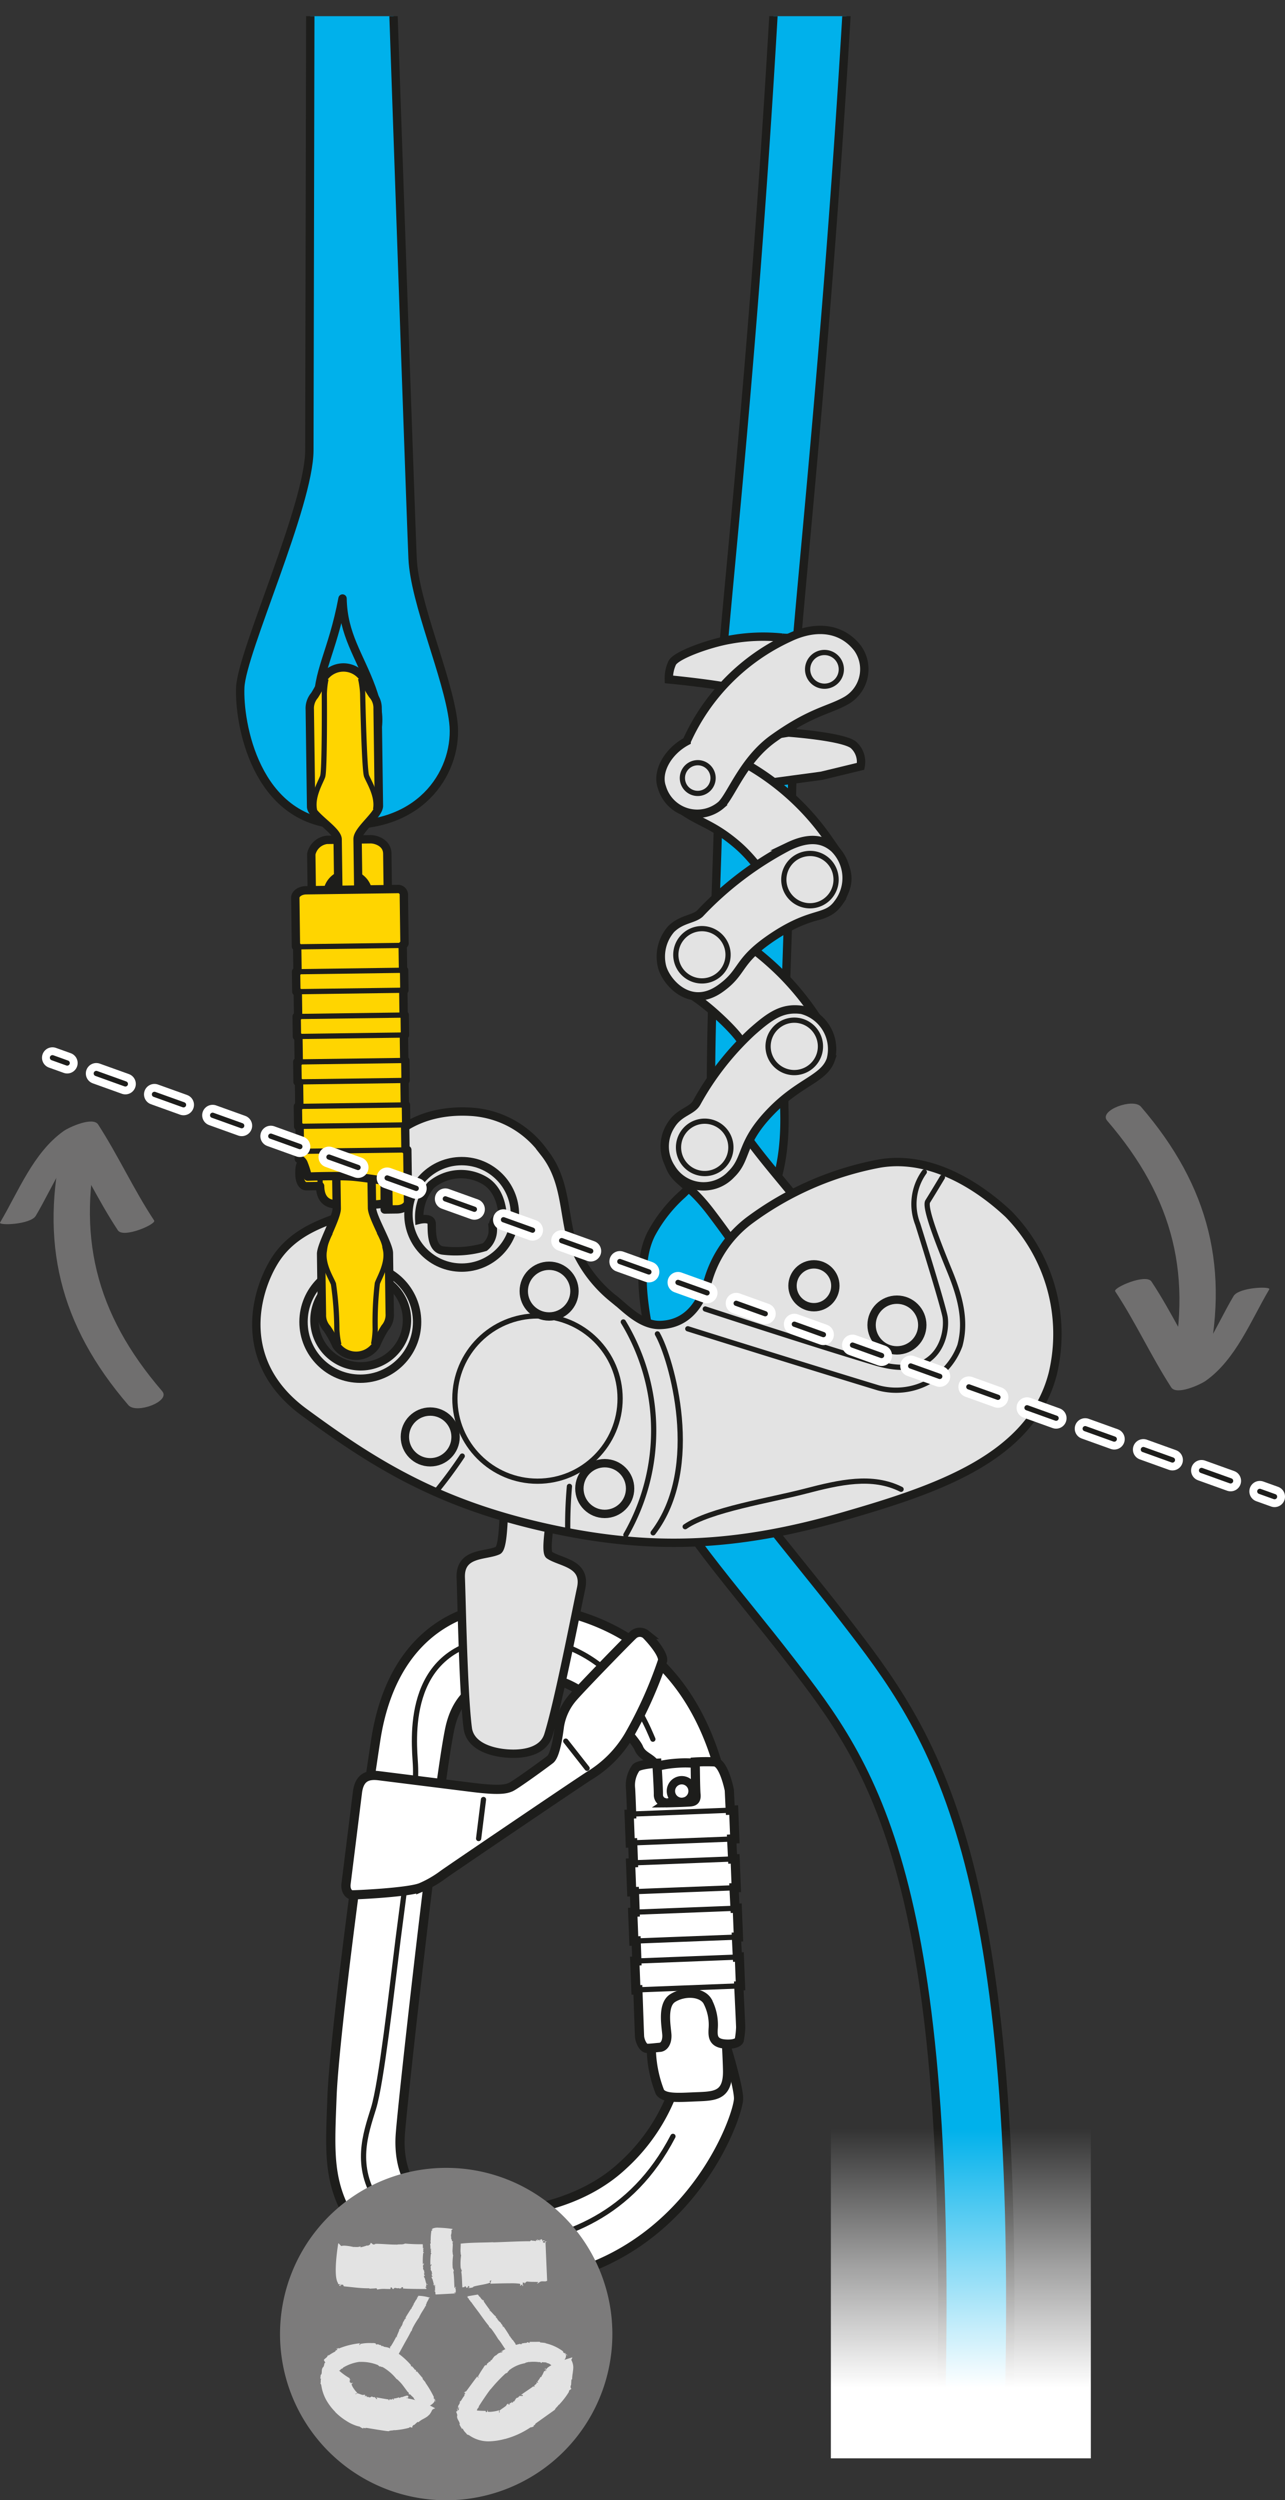 <svg xmlns="http://www.w3.org/2000/svg" xmlns:xlink="http://www.w3.org/1999/xlink" viewBox="0 0 122.995 239.273"><rect x="0" y="0" width="122.995" height="239.273" fill="#333333" stroke="none"/><defs><clipPath id="clip-path" transform="translate(-25.04)"><rect y="1.547" width="179.301" height="247.456" fill="none"/></clipPath><linearGradient id="linear-gradient" x1="91.969" y1="235.263" x2="91.969" y2="203.685" gradientUnits="userSpaceOnUse"><stop offset="0.215" stop-color="#fff"/><stop offset="0.594" stop-color="#fff" stop-opacity="0.524"/><stop offset="1" stop-color="#fff" stop-opacity="0"/></linearGradient></defs><title>ZIGZAG-04-malconnexion-retour-corde-3</title><g id="Calque_2" data-name="Calque 2"><g id="Calque_1-2" data-name="Calque 1"><g clip-path="url(#clip-path)"><path d="M121.557,232.743l-6.497-.184c1.499-53.072-6.552-63.508-14.337-73.601-1.335-1.731-2.688-3.409-3.996-5.031-5.627-6.98-10.942-13.574-12.84-21.974l6.34-1.432c1.565,6.927,6.197,12.673,11.56,19.326,1.33,1.649,2.704,3.354,4.082,5.141C114.351,165.984,123.121,177.353,121.557,232.743Z" transform="translate(-25.04)" fill="#00b1eb" stroke="#1d1d1b" stroke-linecap="round" stroke-linejoin="round" stroke-width="0.8"/><rect x="79.527" y="203.685" width="24.884" height="31.578" fill="url(#linear-gradient)"/><path d="M95.727,200.927c-.17,1.957-4.167,12.864-15.403,16.501-11.235,3.635-18.299-.164-21.141-4.142-2.843-3.979-2.568-7.142-2.365-12.616.205-5.477,2.621-23.918,4.188-34.158,1.568-10.242,8.453-13.78,15.553-12.758,7.1,1.024,14.028,4.813,17.091,14.846.439,1.191.013,6.105.013,6.105s-5.018.786-5.065-.237c-.047-1.02-.393-4.849-.806-5.563-.413-.715-1.289-.791-1.623-1.633-.334-.844-4.832-6.049-8.247-6.549-3.416-.5-8.672-.889-9.842,4.774-1.17,5.664-4.542,35.892-4.732,38.861-.189,2.967.807,7.123,6.203,7.455,5.397.333,11.278-.988,15.117-4.588a18.177,18.177,0,0,0,5.099-7.966,37.753,37.753,0,0,0,.765-4.758s1.163-1.207,1.386-1.217c.338-.011,1.389-.056,1.659-.032C93.847,193.273,95.832,199.716,95.727,200.927Z" transform="translate(-25.04)" fill="#fff" stroke="#1d1d1b" stroke-width="0.88"/><path d="M87.531,166.439c-.735-1.691-4.234-10.889-15.241-9.597-8.634,1.013-7.6,9.914-7.486,12.032.179,3.407-.994,11.443-1.647,16.61-.651,5.165-1.608,13.832-2.363,16.276-.755,2.444-1.904,5.532.435,9.058,2.339,3.527,5.941,4.992,11.909,4.221,5.967-.77,12.327-2.931,16.315-10.589" transform="translate(-25.04)" fill="none" stroke="#1d1d1b" stroke-linecap="round" stroke-linejoin="round" stroke-width="0.5"/><path d="M70.167,171.045c-1.17-.146-7.825-.977-8.858-1.108-1.034-.128-1.868.106-2.056,1.594-.183,1.489-.998,8.015-1.089,8.74-.089.724.326,1.044.508,1.064.181.023,5.436-.212,6.65-.701a10.441,10.441,0,0,0,2.172-1.258c.521-.384,13.599-9.252,14.041-9.496a11.01,11.01,0,0,0,3.706-3.784,40.452,40.452,0,0,0,3.223-7.19c.063-.745-1.332-2.233-1.6-2.492a.933.933,0,0,0-1.207.036c-.379.326-5.21,5.289-5.877,6.107a5.508,5.508,0,0,0-1.197,2.669c-.108.852-.384,2.772-.886,3.159-.497.39-3.315,2.441-3.786,2.646C73.436,171.235,72.768,171.371,70.167,171.045Z" transform="translate(-25.04)" fill="#fff" stroke="#1d1d1b" stroke-width="0.88"/><line x1="46.277" y1="172.212" x2="45.812" y2="175.949" fill="none" stroke="#1d1d1b" stroke-linecap="round" stroke-linejoin="round" stroke-width="0.5"/><line x1="54.153" y1="166.624" x2="56.195" y2="169.227" fill="none" stroke="#1d1d1b" stroke-linecap="round" stroke-linejoin="round" stroke-width="0.5"/><path d="M73.273,144.9a10.333,10.333,0,0,1,4.441.462c-.044.487-.498,3.177-.101,3.45,1.075.737,3.571.775,3.05,3.185-.425,1.964-2.15,10.885-3.14,14.058-.497,1.591-2.447,1.886-4.036,1.748s-3.459-.764-3.674-2.417c-.428-3.296-.59-12.381-.67-14.389-.098-2.464,2.367-2.071,3.553-2.612C73.135,148.185,73.203,146.093,73.273,144.9Z" transform="translate(-25.04)" fill="#e3e3e3" stroke="#1d1d1b" stroke-linecap="round" stroke-linejoin="round" stroke-width="0.8"/><path d="M91.294,200.68c1.947-.092,3.392.072,3.387-2.429-.006-2.5-1.595-28.965-1.595-28.965s-.604-.72-3.174-.553c-2.568.165-3.143.901-3.143.901s.51,25.586.624,26.819a11.912,11.912,0,0,0,.81,3.75C88.595,200.793,89.763,200.752,91.294,200.68Z" transform="translate(-25.04)" fill="#fff" stroke="#1d1d1b" stroke-width="0.88"/><path d="M89.261,171.314a1.037,1.037,0,1,1,.943,1.123A1.037,1.037,0,0,1,89.261,171.314Z" transform="translate(-25.04)" fill="none" stroke="#1d1d1b" stroke-linecap="round" stroke-linejoin="round" stroke-width="0.8"/><path d="M85.396,171.172c.014.147.051,1.054.102,2.432l-.238.01.106,2.758.234-.01c.022.606.045,1.245.069,1.908l-.273.012.107,2.759.262-.012c.023.649.046,1.307.068,1.963l-.231.009.107,2.759.222-.01c.022.654.045,1.296.067,1.917l-.198.008.107,2.759.187-.008c.089,2.545.151,4.332.16,4.454.029.444.34,1.148.714,1.147.374-.001.821-.065,1.23-.097.41-.032.687-.482.675-1.128-.011-.646-.529-2.896.548-3.58,1.077-.687,2.768-.642,3.333.289a4.826,4.826,0,0,1,.545,2.692c-.025.676-.065,1.474,1.57,1.419.54-.019.857-.195.923-.357a8.112,8.112,0,0,0,.143-1.267c.001-.066-.073-1.647-.182-3.947l.164-.006-.108-2.76-.189.008c-.031-.62-.061-1.262-.092-1.916l.19-.006-.108-2.76-.215.008c-.033-.657-.065-1.313-.096-1.961l.211-.007-.106-2.759-.239.01c-.031-.668-.062-1.307-.092-1.908l.3-.013-.106-2.758-.328.013c-.058-1.195-.092-1.924-.092-1.924s-.516-2.656-1.428-2.701c-.912-.046-1.833.011-1.833.011s.017,2.545.071,3.092c.054.547-.162.698-.571.73-.411.032-1.839.079-2.179.082a.765.765,0,0,1-.85-.753c.016-.575-.143-3.031-.143-3.031s-1.67.091-2.005.436A2.876,2.876,0,0,0,85.396,171.172Z" transform="translate(-25.04)" fill="#fff" stroke="#1d1d1b" stroke-width="0.88"/><rect x="85.85" y="187.481" width="10.016" height="2.762" transform="translate(-32.299 3.667) rotate(-2.224)" stroke-width="0.5" stroke="#1d1d1b" stroke-linecap="round" stroke-linejoin="round" fill="none"/><rect x="85.309" y="173.418" width="10.015" height="2.76" transform="translate(-31.756 3.637) rotate(-2.224)" stroke-width="0.5" stroke="#1d1d1b" stroke-linecap="round" stroke-linejoin="round" fill="none"/><rect x="85.446" y="178.087" width="10.015" height="2.761" transform="translate(-31.94 3.648) rotate(-2.225)" stroke-width="0.5" stroke="#1d1d1b" stroke-linecap="round" stroke-linejoin="round" fill="none"/><rect x="85.652" y="182.807" width="10.016" height="2.762" transform="translate(-32.119 3.657) rotate(-2.224)" stroke-width="0.5" stroke="#1d1d1b" stroke-linecap="round" stroke-linejoin="round" fill="none"/><path d="M99.135.4c-2.257,39.599-5.377,62.976-5.25,68.24.103,4.256-.139,11.319-.374,18.15-.25,7.281-.508,14.809-.389,19.722.12,4.978-1.082,6.148-2.749,7.769a13.822,13.822,0,0,0-3.016,3.839c-1.688,3.405-.457,8.576.969,14.564a67.585,67.585,0,0,1,1.594,8.015c2.319-.257,4.636-.526,6.941-.886a74.397,74.397,0,0,0-1.725-8.751c-.759-3.18-2.026-8.502-1.507-9.832a7.491,7.491,0,0,1,1.626-1.931c2.665-2.594,5.044-5.537,4.864-12.955-.114-4.709.141-12.133.387-19.313.249-7.251.484-14.1.376-18.559-.122-5.034,3.033-30.231,5.237-67.976" transform="translate(-25.04)" fill="#00b1eb" stroke="#1d1d1b" stroke-linecap="round" stroke-linejoin="round" stroke-width="0.8"/><path d="M100.505,70.107s5.271.377,6.231,1.188a2.169,2.169,0,0,1,.678,2.042l-3.736.903-7.48,1.008-2.492-4.056Z" transform="translate(-25.04)" fill="#e3e3e3" stroke="#1d1d1b" stroke-miterlimit="10" stroke-width="0.8"/><path d="M105.762,85.56c1.036-2.028-.21-3.474-1.586-5.47a24.028,24.028,0,0,0-8.975-7.635c-1.747-.873-3.969-1.538-5.671-.134a3.134,3.134,0,0,0,.39,4.912c1.947,1.513,3.173,1.487,5.622,3.564,2.445,2.073,3.906,5.131,4.724,6.027A3.411,3.411,0,0,0,105.762,85.56Z" transform="translate(-25.04)" fill="#e3e3e3" stroke="#1d1d1b" stroke-miterlimit="10" stroke-width="0.8"/><path d="M103.775,98.257a4.326,4.326,0,0,1,.262,3.669c-.618,1.404-3.278,3.172-5.923.671-2.076-1.97-.903-2.175-4.167-5.211-3.26-3.049-4.236-2.534-5.096-4.335a3.36,3.36,0,0,1,1.532-4.507c1.419-.885,2.709-.331,4.24.567a28.464,28.464,0,0,1,5.204,4.083A26.71,26.71,0,0,1,103.775,98.257Z" transform="translate(-25.04)" fill="#e3e3e3" stroke="#1d1d1b" stroke-miterlimit="10" stroke-width="0.8"/><path d="M105.199,120.45c.631,1.131,1.188,4.401.153,5.857-1.035,1.453-4.773-.995-6.948-3.249-1.561-1.601-2.569-3.403-5.292-6.995-2.388-3.151-3.479-2.872-4.075-4.751-.619-1.962,1.045-4.641,2.899-4.839a5.24,5.24,0,0,1,4.589,2.341C99.459,112.858,102.588,115.774,105.199,120.45Z" transform="translate(-25.04)" fill="#e3e3e3" stroke="#1d1d1b" stroke-miterlimit="10" stroke-width="0.8"/><path d="M89.059,65.018s3.96.372,6.239.849c2.283.468,6.928,1.445,7.56,1.57,1.105.218,4.368-.316,4.535-3.129a3.428,3.428,0,0,0-3.306-3.544c-1.36-.104-3.122.406-4.195.256a17.567,17.567,0,0,0-4.945.191c-1.921.32-5.198,1.468-5.572,2.241A3.525,3.525,0,0,0,89.059,65.018Z" transform="translate(-25.04)" fill="#e3e3e3" stroke="#1d1d1b" stroke-miterlimit="10" stroke-width="0.8"/><path d="M88.398,75.349c-.552-1.502.578-3.453,2.363-4.406a19.877,19.877,0,0,1,9.826-9.922c2.611-1.246,5.041-.916,6.532,1.003a3.464,3.464,0,0,1-1.041,4.996c-1.667.965-3.332,1.032-6.999,3.644-2.881,2.052-4.035,5.422-5.001,6.357A3.522,3.522,0,0,1,88.398,75.349Z" transform="translate(-25.04)" fill="#e3e3e3" stroke="#1d1d1b" stroke-miterlimit="10" stroke-width="0.8"/><path d="M89.271,88.923a4.004,4.004,0,0,0-.87,3.555c.359,1.489,2.68,4.187,5.574,2.133,2.333-1.655,1.49-2.626,5.218-5.069,3.746-2.436,4.928-1.496,6.088-3.135a3.969,3.969,0,0,0-.398-5.218c-1.255-1.122-2.761-.954-4.362-.189A31.911,31.911,0,0,0,92.022,87.439C91.378,87.999,90.265,87.938,89.271,88.923Z" transform="translate(-25.04)" fill="#e3e3e3" stroke="#1d1d1b" stroke-miterlimit="10" stroke-width="0.8"/><path d="M89.283,107.657a3.716,3.716,0,0,0,.016,4.136,3.607,3.607,0,0,0,5.729.591c1.605-1.561.795-2.942,3.846-6.064,2.758-2.831,5.041-3.066,5.685-4.924a3.885,3.885,0,0,0-2.786-4.753c-1.838-.248-2.988.535-4.767,2.114a26.91,26.91,0,0,0-5.278,6.765C91.275,106.351,90.064,106.397,89.283,107.657Z" transform="translate(-25.04)" fill="#e3e3e3" stroke="#1d1d1b" stroke-miterlimit="10" stroke-width="0.8"/><path d="M103.199,98.829a2.506,2.506,0,1,1-3.441-.826A2.493,2.493,0,0,1,103.199,98.829Z" transform="translate(-25.04)" fill="none" stroke="#1d1d1b" stroke-miterlimit="10" stroke-width="0.5"/><path d="M94.545,108.366a2.506,2.506,0,1,1-3.492-.615A2.508,2.508,0,0,1,94.545,108.366Z" transform="translate(-25.04)" fill="none" stroke="#1d1d1b" stroke-miterlimit="10" stroke-width="0.5"/><path d="M93.833,89.457a2.5,2.5,0,1,1-3.522.312A2.492,2.492,0,0,1,93.833,89.457Z" transform="translate(-25.04)" fill="none" stroke="#1d1d1b" stroke-miterlimit="10" stroke-width="0.5"/><path d="M105.035,83.782a2.501,2.501,0,1,1-2.872-2.069A2.48,2.48,0,0,1,105.035,83.782Z" transform="translate(-25.04)" fill="none" stroke="#1d1d1b" stroke-miterlimit="10" stroke-width="0.5"/><path d="M105.483,63.54a1.613,1.613,0,1,1-2.054-1.008A1.615,1.615,0,0,1,105.483,63.54Z" transform="translate(-25.04)" fill="none" stroke="#1d1d1b" stroke-miterlimit="10" stroke-width="0.5"/><path d="M93.276,74.236a1.469,1.469,0,1,1-1.676-1.227A1.463,1.463,0,0,1,93.276,74.236Z" transform="translate(-25.04)" fill="none" stroke="#1d1d1b" stroke-miterlimit="10" stroke-width="0.5"/><path d="M121.559,116.173c-2.582-2.419-7.208-5.673-12.296-4.828a30.155,30.155,0,0,0-12.549,5.491,11.023,11.023,0,0,0-3.806,5.394c-.471,1.55-1.434,4.456-4.642,4.572-1.988.072-3.593-1.879-4.638-2.62a12.662,12.662,0,0,1-3.952-5.714c-.709-2.831-.588-5.668-2.524-8.135a9.241,9.241,0,0,0-7.146-3.941c-5.02-.267-8.276,2.301-9.401,5.362-.931,2.533-.821,3.701-2.445,4.423s-4.967,1.444-6.86,4.525-3.616,9.701,2.843,14.444,12.533,8.637,22.834,10.985,18.565,1.941,28.875-1.042c8.842-2.558,17.914-5.574,19.96-13.65A16.419,16.419,0,0,0,121.559,116.173ZM58.607,130.653a4.428,4.428,0,1,1,5.282-3.364A4.428,4.428,0,0,1,58.607,130.653Zm13.598-13.167a2.12,2.12,0,0,1-.762,1.859,9.882,9.882,0,0,1-4.057.324c-1.181-.192-.986-2.176-1.03-2.606-.064-.612-1.185-.333-1.185-.333a4.706,4.706,0,0,1,1.121-3.317,4.455,4.455,0,0,1,5.131-.435c1.792,1.062,1.726,3.564,1.726,3.564C72.445,116.56,72.212,116.823,72.204,117.486Z" transform="translate(-25.04)" fill="#e3e3e3" stroke="#1d1d1b" stroke-miterlimit="10" stroke-width="0.8"/><path d="M84.701,126.51a20.051,20.051,0,0,1,.247,20.377" transform="translate(-25.04)" fill="none" stroke="#1d1d1b" stroke-linecap="round" stroke-linejoin="round" stroke-width="0.5"/><path d="M87.964,127.651c1.332,2.322,4.378,12.771-.41,19.04" transform="translate(-25.04)" fill="none" stroke="#1d1d1b" stroke-linecap="round" stroke-linejoin="round" stroke-width="0.5"/><path d="M90.873,127.164c4.456,1.406,14.548,4.538,18.234,5.654a6.509,6.509,0,0,0,7.811-4.048c.655-2.417-.014-4.771-.981-7.131s-2.463-6.089-2.098-6.663,1.406-2.31,1.406-2.31" transform="translate(-25.04)" fill="none" stroke="#1d1d1b" stroke-linecap="round" stroke-linejoin="round" stroke-width="0.5"/><path d="M113.511,112.162a5.247,5.247,0,0,0-.629,4.986c.941,3.01,2.256,7.294,2.591,8.739s-.351,6.418-6.612,4.552-16.315-5.169-16.315-5.169" transform="translate(-25.04)" fill="none" stroke="#1d1d1b" stroke-linecap="round" stroke-linejoin="round" stroke-width="0.5"/><path d="M90.622,146.104c2.365-1.632,8.106-2.515,11.458-3.389s6.434-1.576,9.208-.191" transform="translate(-25.04)" fill="none" stroke="#1d1d1b" stroke-linecap="round" stroke-linejoin="round" stroke-width="0.5"/><circle cx="34.487" cy="126.507" r="5.436" fill="none" stroke="#1d1d1b" stroke-linecap="round" stroke-linejoin="round" stroke-width="0.8"/><circle cx="44.189" cy="116.215" r="5.096" fill="none" stroke="#1d1d1b" stroke-linecap="round" stroke-linejoin="round" stroke-width="0.8"/><circle cx="52.559" cy="123.561" r="2.427" fill="none" stroke="#1d1d1b" stroke-linecap="round" stroke-linejoin="round" stroke-width="0.8"/><circle cx="41.18" cy="137.514" r="2.427" fill="none" stroke="#1d1d1b" stroke-linecap="round" stroke-linejoin="round" stroke-width="0.8"/><circle cx="57.884" cy="142.454" r="2.427" fill="none" stroke="#1d1d1b" stroke-linecap="round" stroke-linejoin="round" stroke-width="0.8"/><circle cx="85.851" cy="126.805" r="2.427" fill="none" stroke="#1d1d1b" stroke-linecap="round" stroke-linejoin="round" stroke-width="0.8"/><circle cx="77.906" cy="123.049" r="2.051" fill="none" stroke="#1d1d1b" stroke-linecap="round" stroke-linejoin="round" stroke-width="0.8"/><circle cx="51.447" cy="133.843" r="7.907" fill="none" stroke="#1d1d1b" stroke-linecap="round" stroke-linejoin="round" stroke-width="0.5"/><path d="M66.705,142.825a41.904,41.904,0,0,0,2.578-3.478" transform="translate(-25.04)" fill="none" stroke="#1d1d1b" stroke-linecap="round" stroke-linejoin="round" stroke-width="0.5"/><path d="M79.381,146.634a43.321,43.321,0,0,1,.163-4.387" transform="translate(-25.04)" fill="none" stroke="#1d1d1b" stroke-linecap="round" stroke-linejoin="round" stroke-width="0.5"/><path d="M62.67.493c.755,21.933,1.742,50.275,1.861,52.944.189,4.259,3.381,11.304,3.9,15.667s-2.76,10.217-10.856,9.821-9.692-9.765-9.537-13.157,6.601-17.422,6.612-22.669c.006-2.967.052-24.374.091-42.413" transform="translate(-25.04)" fill="#00b1eb" stroke="#1d1d1b" stroke-linecap="round" stroke-linejoin="round" stroke-width="0.8"/><path d="M57.826,57.278c-.995,5.265-2.492,7.042-2.321,10.318s1.379,4.298,3.03,4.206c2.948-.164,3.227-2.793,2.075-5.941S57.891,60.774,57.826,57.278Z" transform="translate(-25.04)" fill="none" stroke="#1d1d1b" stroke-linecap="round" stroke-linejoin="round" stroke-width="0.8"/><path d="M62.175,86.422s-.05-3.626-.064-4.727c-.015-1.099-1.179-1.382-1.588-1.377-.413.005-3.245.044-4.2.057a1.741,1.741,0,0,0-1.488,1.361c.002.255.053,3.991.053,3.991l.42.319s.247,18.158.34,25.009c-.335.011-.865.031-1.215.037-.544.008-.745.29-.732,1.243.014.955.412,1.193.662,1.187.174-.001.898-.011,1.318-.017.027,1.987,1.583,1.751,2.086,1.743,0,0,1.095.052,2.879.027,1.783-.023,1.517-.428,1.517-.428l-.033-2.466ZM58.357,87.573A1.965,1.965,0,1,1,60.296,85.58,1.967,1.967,0,0,1,58.357,87.573Z" transform="translate(-25.04)" fill="#ffd500" stroke="#1d1d1b" stroke-linecap="round" stroke-linejoin="round" stroke-width="0.8"/><line x1="30.642" y1="113.504" x2="30.609" y2="111.054" fill="none" stroke="#1d1d1b" stroke-miterlimit="10" stroke-width="0.5"/><path d="M60.595,111.873s.039,2.847.051,3.728c.013.88,1.607,3.474,1.618,4.325.012.852.07,5.08.079,5.782a1.895,1.895,0,0,1-.453,1.359,11.118,11.118,0,0,0-.858,1.656,2.297,2.297,0,0,1-3.788.052,10.83,10.83,0,0,0-.904-1.632,1.902,1.902,0,0,1-.486-1.347c-.01-.702-.069-4.93-.08-5.782-.012-.851,1.508-3.486,1.497-4.367-.013-.88-.051-3.728-.051-3.728Z" transform="translate(-25.04)" fill="#ffd500" stroke="#1d1d1b" stroke-linecap="round" stroke-linejoin="round" stroke-width="0.8"/><path d="M57.477,128.683a8.199,8.199,0,0,1-.195-1.435A31.785,31.785,0,0,0,56.958,122.878c-.213-.556-1.114-1.924-.866-3.221a4.14,4.14,0,0,1,.564-1.682" transform="translate(-25.04)" fill="none" stroke="#1d1d1b" stroke-miterlimit="10" stroke-width="0.5"/><path d="M60.796,128.638a8.486,8.486,0,0,0,.155-1.44,31.533,31.533,0,0,1,.206-4.377c.197-.563,1.061-1.954.779-3.242a4.154,4.154,0,0,0-.611-1.667" transform="translate(-25.04)" fill="none" stroke="#1d1d1b" stroke-miterlimit="10" stroke-width="0.5"/><path d="M57.431,85.666s-.061-4.456-.073-5.338c-.011-.879-2.529-2.275-2.54-3.126-.012-.851-.117-8.586-.126-9.289a1.899,1.899,0,0,1,.451-1.358,10.763,10.763,0,0,0,.862-1.655,2.293,2.293,0,0,1,3.785-.051,10.996,10.996,0,0,0,.904,1.631,1.896,1.896,0,0,1,.488,1.345c.009.703.115,8.438.126,9.289.012.851-2.055,2.307-2.042,3.188s.073,5.339.073,5.339Z" transform="translate(-25.04)" fill="#ffd500" stroke="#1d1d1b" stroke-linecap="round" stroke-linejoin="round" stroke-width="0.8"/><path d="M59.556,64.939a8.5,8.5,0,0,1,.197,1.436c.005.5.158,7.323.372,7.879.211.553,1.111,1.921.865,3.217" transform="translate(-25.04)" fill="none" stroke="#1d1d1b" stroke-miterlimit="10" stroke-width="0.5"/><path d="M56.24,64.984a8.243,8.243,0,0,0-.158,1.441c.009.5.042,7.325-.158,7.886-.196.558-1.06,1.95-.777,3.239" transform="translate(-25.04)" fill="none" stroke="#1d1d1b" stroke-miterlimit="10" stroke-width="0.5"/><path d="M53.304,85.915c.006.352.062,4.658.062,4.658l.118.005.032,2.414-.138.003.026,1.911.138-.002.033,2.375-.14.003.026,1.91.14-.002.033,2.434-.139.003.026,1.91.139-.001.031,2.344-.139.003.026,1.912.139-.003.035,2.515a.188.188,0,0,0-.114.155c0.0.046.003.207.005.442a.771.771,0,0,1,.478.49,7.69,7.69,0,0,1,.37,1.209s3.168-.123,4.5.018c1.333.138,2.866.39,2.866.39l.007,2.74c.618-.008,1.053-.013,1.183-.016.624-.008,1.051-.367,1.048-.718-.006-.352-.069-4.974-.069-4.974l-.175-.003-.034-2.384.102-.002-.025-1.913-.102.002-.033-2.345.102-.001-.026-1.912-.102.002-.033-2.435.102-.001-.025-1.912-.102.002-.033-2.376.102-.001L63.718,92.853l-.102.002-.032-2.403c.103-.049.175-.109.173-.185-.004-.273-.057-4.14-.062-4.59a.554.554,0,0,0-.616-.597c-.314.004-8.101.11-8.728.118C53.723,85.206,53.299,85.564,53.304,85.915Z" transform="translate(-25.04)" fill="#ffd500" stroke="#1d1d1b" stroke-linecap="round" stroke-linejoin="round" stroke-width="0.8"/><line x1="28.907" y1="110.181" x2="38.536" y2="110.051" fill="none" stroke="#1d1d1b" stroke-miterlimit="10" stroke-width="0.5"/><line x1="28.641" y1="90.609" x2="38.271" y2="90.478" fill="none" stroke="#1d1d1b" stroke-miterlimit="10" stroke-width="0.5"/><line x1="28.512" y1="105.883" x2="38.854" y2="105.741" fill="none" stroke="#1d1d1b" stroke-miterlimit="10" stroke-width="0.5"/><line x1="38.879" y1="107.654" x2="28.538" y2="107.794" fill="none" stroke="#1d1d1b" stroke-miterlimit="10" stroke-width="0.5"/><line x1="28.454" y1="101.627" x2="38.795" y2="101.485" fill="none" stroke="#1d1d1b" stroke-miterlimit="10" stroke-width="0.5"/><line x1="38.821" y1="103.397" x2="28.48" y2="103.537" fill="none" stroke="#1d1d1b" stroke-miterlimit="10" stroke-width="0.5"/><line x1="28.394" y1="97.281" x2="38.738" y2="97.14" fill="none" stroke="#1d1d1b" stroke-miterlimit="10" stroke-width="0.5"/><line x1="38.762" y1="99.051" x2="28.42" y2="99.192" fill="none" stroke="#1d1d1b" stroke-miterlimit="10" stroke-width="0.5"/><line x1="28.338" y1="92.995" x2="38.678" y2="92.853" fill="none" stroke="#1d1d1b" stroke-miterlimit="10" stroke-width="0.5"/><line x1="38.704" y1="94.765" x2="28.364" y2="94.905" fill="none" stroke="#1d1d1b" stroke-miterlimit="10" stroke-width="0.5"/><polyline points="36.817 113.01 37.305 113.121 37.339 115.653" fill="none" stroke="#1d1d1b" stroke-miterlimit="10" stroke-width="0.5"/><line x1="5.02" y1="101.225" x2="6.432" y2="101.732" fill="none" stroke="#fff" stroke-linecap="round" stroke-linejoin="round" stroke-width="2"/><line x1="9.216" y1="102.732" x2="119.191" y2="142.224" fill="none" stroke-dasharray="2.958 2.958" stroke-linecap="round" stroke-linejoin="round" stroke-width="2" stroke="#fff"/><line x1="120.583" y1="142.724" x2="121.995" y2="143.231" fill="none" stroke="#fff" stroke-linecap="round" stroke-linejoin="round" stroke-width="2"/><line x1="5.02" y1="101.225" x2="6.432" y2="101.732" fill="none" stroke="#1d1d1b" stroke-linecap="round" stroke-linejoin="round" stroke-width="0.5"/><line x1="9.216" y1="102.732" x2="119.191" y2="142.224" fill="none" stroke-dasharray="2.958 2.958" stroke-linecap="round" stroke-linejoin="round" stroke-width="0.5" stroke="#1d1d1b"/><line x1="120.583" y1="142.724" x2="121.995" y2="143.231" fill="none" stroke="#1d1d1b" stroke-linecap="round" stroke-linejoin="round" stroke-width="0.5"/><path d="M83.653,223.371a15.905,15.905,0,1,1-15.9-15.906A15.897,15.897,0,0,1,83.653,223.371Z" transform="translate(-25.04)" fill="#7c7b7b"/><path d="M66.735,229.837c.021-.049-.01-.109-.035-.164A.194.194,0,0,0,66.735,229.837Z" transform="translate(-25.04)" fill="#e3e3e3"/><polygon points="41.66 229.666 41.66 229.666 41.66 229.673 41.66 229.666" fill="#e3e3e3"/><path d="M64.956,226.941l-.057.041c-.103-.121.031-.092-.08-.193-.119.021-.156-.193-.233-.195,0,0-.043-.065-.018-.078-.061.024-.061-.051-.104-.072-.021,0-.004.021-.008.045l-.084-.065c-.016-.047,0-.074.035-.047a7.165,7.165,0,0,0-1.482-1.315c.012.061.109.088.101.164-.09-.016-.096-.082-.15-.07.033-.098-.135-.117-.135-.24l-.051.039-.021-.049c-.353-.148-.084-.021-.375-.201-.176-.088-.291-.051-.377-.129.016.012.035.062-.014.049.014-.049-.137-.019-.143-.072-.045-.018-.188-.086-.166,0-.01-.045-.143-.1-.053-.1a.273.273,0,0,0-.125-.049l.053.041c-.15-.045-.229-.121-.346-.1l.049.047c-.092-.031-.176-.041-.193-.119l.103.012a1.151,1.151,0,0,0-.4-.055l.043.01a4.408,4.408,0,0,0-1.248.084l.07.053-.133.045c.018,0,.062-.17.062-.17a7.273,7.273,0,0,0-1.98.492c-.109.02-.055-.066-.055-.066-.111.066-.025.066-.133.109-.021.01-.01-.039,0-.051-.035.027-.086.027-.076.051.062-.008.066.057.107.086l-.121.057-.021-.035c-.023.016-.018.131-.143.184a4.28,4.28,0,0,0-.598.369c-.014-.024.018-.061.049-.1a.452.452,0,0,1-.096.053c.07,0-.059.078-.012.062-.078.185-.297.252-.361.398a11.963,11.963,0,0,0,.928,1.369c-.022.019-.039.033-.039.023.01.029.057-.004.07-.043l-.039-.043c.043-.065.033.016.086-.039.033.033-.01.082-.043.125.043-.025.104-.043.086-.092.047-.021.027.047.09.021.021-.043.035-.117.09-.127h.008c.125-.035.103-.174.231-.201v.021c.043-.006.094-.08.172-.098-.027.006-.062-.012-.027-.043.088-.023.125-.078.193-.078l.035-.072a4.103,4.103,0,0,1,1.59-.558l-.012.01a4.198,4.198,0,0,1,1.777.309c.043.078.141.113.199.162-.027-.043,0-.06.033-.043.207.131.029-.021.252.096a4.701,4.701,0,0,1,1.277,1.111c.146.059.236.225.361.307h-.021c.133.088.635.818.758.959l-.006-.027c.123.1.055.131.109.244.049-.057.164.029.195.074l-.014.004a2.666,2.666,0,0,1,.293.279l-.037.018a1.374,1.374,0,0,1,.24.309,2.39,2.39,0,0,0,.336.627l-.016.199.022.008s1.332-.471,1.426-.904l.037-.014-.037-.057c-.021-.08-.084-.092-.043-.103l.049.094c-.035-.072.018-.033.051-.021a.264.264,0,0,1-.027-.09c-.02-.004-.006.021-.006.021-.037-.021-.102-.047-.113-.102-.033-.07.057-.033.01-.119a9.67,9.67,0,0,0-.805-1.361c.012-.021.018-.008.031,0l-.293-.35a.231.231,0,0,1,.01-.09C65.506,227.615,64.969,226.959,64.956,226.941Z" transform="translate(-25.04)" fill="#e3e3e3"/><path d="M64.116,229.419a.16.16,0,0,0-.137.109A.156.156,0,0,0,64.116,229.419Z" transform="translate(-25.04)" fill="#e3e3e3"/><polygon points="38.935 229.529 38.935 229.533 38.939 229.529 38.935 229.529" fill="#e3e3e3"/><path d="M62.725,229.533l.012.121c-.101.012-.045-.125-.141-.094-.021.172-.154-.006-.18.084a.066.066,0,0,1-.045-.068c-.012.098-.041.025-.076.051-.004.027.01.035.021.057l-.07.027c-.025-.027-.033-.078-.002-.088-.182-.008-1.002-.168-1.182-.192.006.07.074.035.074.145-.057.047-.068-.035-.102.021.014-.156-.098-.065-.098-.221l-.039.086-.006-.066c-.231.029-.062.029-.24-.043-.023.002-.176-.01-.072.057-.055.01-.098.01-.129-.027,0,0,.025.065-.021.072.021-.072-.117.012-.107-.065-.031-.006-.145-.059-.145.057-.019-.062-.064-.111-.01-.135,0,0-.021-.033-.043-.018l.014.037c-.065-.018-.047-.103-.129-.037v.049c-.035-.012-.068-.012-.031-.117a.078.078,0,0,0,.037-.004.186.186,0,0,0-.174-.043l.019.012c-.143.059-.535-.182-.689-.156l-.035.084h-.098s.219-.16.199-.139c-.145-.08-.6-.711-.531-.838.025-.053.117-.047.117-.047-.023-.039-.07,0-.08-.043.01-.016.066-.008.066-.008-.01-.018.014-.037-.021-.029-.024.029-.121.041-.186.07v-.062l.065-.008s-.176,0-.152-.064a1.407,1.407,0,0,1,.018-.229.169.169,0,0,1,.082.039s-.012-.021.02-.021c-.066,0-.045-.029-.074-.027-.133-.07.008-.07-.076-.131a6.077,6.077,0,0,1-1.045-.766,9.972,9.972,0,0,1-.892-.973.642.642,0,0,1,.141-.129c-.035-.014-.168.096-.205.182l.059.074c-.096.166-.068,0-.184.16-.064-.037.031-.193.129-.32-.098.1-.23.195-.203.283-.094.103-.07-.066-.18.064-.041.117-.043.285-.139.389l-.012-.006c-.188.268-.057.49-.174.723l-.023-.031c-.049.088-.021.274-.078.434.018-.045.076-.084.078.016-.045.182,0,.297-.045.428l.074.111a4.162,4.162,0,0,0,.498,1.49,5.419,5.419,0,0,0,.854,1.115l-.021-.004a5.904,5.904,0,0,0,1.115.883,3.792,3.792,0,0,0,.744.377,2.368,2.368,0,0,0,.484.141,1.231,1.231,0,0,0,.369.197c-.045-.043-.016-.092.027-.076.301.102.029-.037.348.018.355.055,1.709.291,2.041.305.168-.102.387-.041.549-.121l-.014.029a7.375,7.375,0,0,0,1.432-.24l-.029-.006c.162-.111.168.006.336-.016-.061-.103.074-.221.133-.258l.006.027c.086-.043.252-.242.389-.318l.021.06a2.279,2.279,0,0,1,.43-.301,3.694,3.694,0,0,0,.426-.25c.082-.068.158-.139.232-.211a1.862,1.862,0,0,0,.248-.426.498.498,0,0,1,.27-.144l-.006-.033a8.206,8.206,0,0,0-2.527-.918l-.057-.027-.01.053c-.016-.094.074-.09.01-.111a.558.558,0,0,0-.025.105c0-.094-.043-.043-.082-.027l-.004-.113c.025-.008.021.027.025.045.039-.039.123-.062.135-.119.021-.041-.074-.072-.074-.072-.027-.051-.291.041-.555.137-.016-.025-.01-.027-.006-.041-.066.062-.16.065-.231.121a.18.18,0,0,1-.059-.088C63.241,229.462,62.743,229.554,62.725,229.533Z" transform="translate(-25.04)" fill="#e3e3e3"/><path d="M79.35,225.447a.433.433,0,0,0-.137-.188A.341.341,0,0,0,79.35,225.447Z" transform="translate(-25.04)" fill="#e3e3e3"/><path d="M75.733,224.121v.082c-.182.016-.064-.082-.232-.045-.055.109-.279.027-.326.094,0-.006-.078,0-.082-.027-.018.061-.08.027-.129.057-.012.014.018.01.031.025l-.105.045c-.051-.012-.068-.037-.018-.057a5.789,5.789,0,0,0-1.91.771c.057.016.129-.06.197-.018-.057.074-.111.051-.129.102-.078-.068-.16.076-.271.021l.018.066-.061-.006c-.262.246-.051.065-.314.24-.144.119-.162.232-.256.277,0,0,.065-.006.037.031-.037-.031-.08.103-.123.08-.037.035-.148.121-.07.145-.037-.01-.15.062-.109-.01-.031.031-.07.051-.084.08l.053-.021c-.107.103-.197.121-.229.232l.059-.019c-.066.064-.109.119-.184.094l.053-.078a1.225,1.225,0,0,0-.229.281l.033-.035a9.637,9.637,0,0,0-.588.945l.082-.023-.047.125c.012-.016-.086-.152-.07-.152-.174.191-.938,1.264-1.084,1.44-.078.064-.078-.031-.078-.031-.057.098.012.068-.045.141-.029.021-.033-.024-.029-.043-.021.041-.057.064-.039.08.049-.029.086.021.133.025l-.072.105-.029-.029c-.018.021.053.117-.035.203-.129.162-.232.363-.35.523a.207.207,0,0,1,.002-.094c-.014.02-.031.061-.062.072.062-.019-.02.094.016.062.008.184-.172.301-.176.451.068.059,1.18,1.008,1.272,1.062-.019.027-.043.064-.043.064.012.006.066-.053.072-.1l-.047-.029c.029-.092.041-.004.086-.082.039.021.004.096-.025.158.039-.051.096-.096.068-.137.051-.047.047.027.1-.021.016-.051.01-.141.066-.176l.006.004c.121-.102.06-.232.17-.32l.006.024c.047-.029.064-.127.133-.184-.016.016-.059.016-.035-.035.078-.066.088-.139.158-.182v-.084c.182-.293.922-1.414,1.15-1.664l-.002.014a14.005,14.005,0,0,1,1.406-1.496.903.903,0,0,0,.24-.125c-.045.012-.051-.023-.024-.045.209-.137-.002-.035.195-.188a3.369,3.369,0,0,1,1.449-.625c.109-.096.274-.078.387-.137l-.01.025a3.633,3.633,0,0,1,1.018.016l-.016-.014c.133-.018.107.055.199.1.002-.086.125-.096.166-.09v.016a1.578,1.578,0,0,1,.34.021l-.019.035a.872.872,0,0,1,.322.109,3.106,3.106,0,0,0,.482.33l.025.16h.019c-.053-.035,1.147-.844,1.008-1.35l.035-.027-.068-.047c-.07-.08-.135-.062-.107-.094l.111.084c-.076-.07-.004-.045.039-.043a.4.4,0,0,1-.084-.088c-.021.006.004.023.01.047-.049-.024-.133-.029-.172-.082-.076-.059.031-.059-.063-.131a4.49,4.49,0,0,0-1.644-.75c-.008-.016.006-.01.027-.016a4.24,4.24,0,0,0-.519-.059.179.179,0,0,1-.07-.072C76.721,224.121,75.749,224.103,75.733,224.121Z" transform="translate(-25.04)" fill="#e3e3e3"/><path d="M77.237,226.627c-.049.06-.027.125-.014.189A.17.17,0,0,0,77.237,226.627Z" transform="translate(-25.04)" fill="#e3e3e3"/><path d="M68.823,230.322v.09A.345.345,0,0,0,68.823,230.322Z" transform="translate(-25.04)" fill="#e3e3e3"/><path d="M76.467,227.914l.08.084c-.07.088-.119-.061-.17.033.09.142-.135.117-.096.205a.067.067,0,0,1-.084-.016c.055.08-.027.059-.035.094.008.031.025.014.051.021l-.039.08c-.043,0-.082-.035-.064-.066-.15.137-1.014.691-1.193.844.059.039.092-.039.176.035-.018.084-.088.037-.074.103-.111-.119-.141.037-.266-.076l.029.088-.047-.029c-.184.219-.031.076-.254.176-.111.082-.111.221-.201.221,0,0,.061.027.041.062-.041-.062-.062.096-.113.033-.023.027-.135.072-.053.143-.047-.035-.146-.004-.111-.076-.029.012-.065.012-.078.043l.053.01c-.1.07-.193.014-.219.137l.055.021c-.062.035-.113.064-.184-.021l.055-.062a.529.529,0,0,0-.227.17l.029-.006c-.068.142-.639.445-.709.576l.07.065-.078.096a1.356,1.356,0,0,1-.006-.248c-.211.107-1.127.234-1.084.107a.273.273,0,0,1,.037-.123c-.029.014-.035.065-.049.061l.027-.07c-.016.004,0-.018-.016.014-.012.031-.049.119-.07.186a.009.009,0,0,1-.006-.014l.027-.062s-.088.152-.088.121c.027-.037.01.012.018-.021l.076-.027s-.006,0,.02-.018c-.064.031-.043.018-.064.021-.168.057-.025-.078-.15-.107a10.706,10.706,0,0,1-1.287-.088c-.607-.068-1.221-.219-1.303-.219a.419.419,0,0,1,.029-.152c-.039.008-.065.146-.043.213l.09.014c.025.162-.06.033-.053.193-.074.01-.09-.139-.094-.268-.008.115-.066.236.016.285-.033.107-.094-.014-.127.125.021.088.119.24.094.373h-.012c-.037.318.203.455.262.789l-.035-.025c-.008.123.15.314.26.533-.027-.062-.014-.137.076-.029.111.25.279.342.387.512l.189.066a3.177,3.177,0,0,0,1.992.59,6.3,6.3,0,0,0,1.471-.236l-.014.012a8.235,8.235,0,0,0,2.447-1.117c.123.014.236-.07.336-.102-.065,0-.072-.051-.029-.076.275-.154-.008-.051.254-.244l1.762-1.258c.066-.197.289-.309.363-.49l.01.035a7.182,7.182,0,0,0,.992-1.291l-.031.021c.055-.227.142-.139.252-.295-.111-.031-.09-.24-.068-.311l.021.008c.033-.105.018-.41.055-.594l.057.021a3.673,3.673,0,0,1,.06-.627c.012-.154.051-.336.051-.562a1.56,1.56,0,0,0-.193-.685l.105-.219-.023-.018s-2.147.615-2.453,1.105l-.061.018.029.059c0,.082.086.086.027.105l-.039-.102c.018.078-.039.041-.082.027a.201.201,0,0,1,.006.096c.023.008.019-.016.023-.035.053.051.102.035.059.029-.023-.018-.102.027-.123.004-.065-.062-.119.142-.227.363-.027-.01-.021-.014-.021-.014-.006.068-.08.144-.09.225a.253.253,0,0,1-.098-.016C76.819,227.474,76.493,227.914,76.467,227.914Z" transform="translate(-25.04)" fill="#e3e3e3"/><path d="M68.772,223.003l-.006-.029S68.762,222.998,68.772,223.003Z" transform="translate(-25.04)" fill="#e3e3e3"/><path d="M64.612,220.517l.029.041c-.043.076-.043-.01-.08.062.025.08-.082.125-.074.176,0,0-.025.029-.033.016.012.035-.021.041-.031.07h.021l-.021.065c-.021.018-.033.008-.021-.025-.09.137-.506.781-.58.941.025,0,.043-.065.082-.051-.014.057-.039.051-.035.088-.051-.029-.059.078-.115.066l.014.033-.021.004c-.082.205-.014.049-.113.205-.049.09-.043.156-.082.203,0,0,.027-.012.023.012-.023-.012-.021.08-.049.068-.012.029-.055.094-.012.102-.021,0-.066.059-.055.008-.012.021-.031.037-.035.06l.023-.023c-.041.08-.084.098-.088.176l.029-.024c-.025.053-.045.09-.082.08l.014-.057a.653.653,0,0,0-.078.205l.01-.021c-.018.098-.238.533-.242.641l.035-.014-.016.086a.495.495,0,0,0-.053-.102,10.46,10.46,0,0,1-.537.947c-.045.049-.041-.021-.041-.021-.037.07.002.049-.027.094,0,0-.016-.016-.014-.023-.01.019-.029.033-.021.041.021-.018.041.023.064.029l-.039.064-.018-.021a.156.156,0,0,1-.022.139c-.074.103-.133.225-.201.338-.014-.012,0-.045.004-.072,0,0-.018.045-.033.047.029-.012-.02.062.004.045-.01.123-.103.188-.117.287l.576.838a.4.4,0,0,0-.027.037c.006.018.037-.024.045-.049l-.023-.031c.023-.061.023,0,.049-.051.021.021-.004.066-.021.109.021-.031.061-.059.043-.092.031-.027.021.027.057-.006.018-.039.018-.1.051-.121h0c.078-.068.055-.154.111-.217v.021c.031-.021.047-.088.09-.127-.016.01-.033.01-.016-.025.043-.039.053-.088.094-.119l.004-.06c.121-.193.553-1.004.672-1.209l-.01.014c.172-.318.537-.94.697-1.283.047-.031.076-.102.115-.143-.025.016-.029-.008-.018-.031.088-.144-.004-.019.078-.18a8.759,8.759,0,0,1,.619-1.016c.021-.111.107-.195.137-.299v.016c.043-.103.365-.586.422-.703l-.012.012c.037-.107.06-.07.109-.127-.039-.025-.006-.117.004-.148l.014.006c.018-.057.057-.184.09-.26l.016.021a.949.949,0,0,1,.117-.236c.064-.1-.037.059.021-.102l.102-.035.002-.018a4.159,4.159,0,0,0-1.053-.18l-.018-.016-.016.037c-.035.035-.031.07-.049.049l.043-.049c-.033.035-.025,0-.022-.033a.131.131,0,0,1-.039.041h.018c-.004.031-.008.08-.033.098-.023.043-.031-.023-.06.025-.17.258.221-.283.066-.004a.058.058,0,0,1-.006-.021c-.039.092-.086.162-.125.244a.029.029,0,0,1-.029.008C64.87,220.087,64.62,220.517,64.612,220.517Z" transform="translate(-25.04)" fill="#e3e3e3"/><path d="M74.094,223.896l-.047.012c-.053-.078.031-.041-.025-.107-.078-.008-.078-.117-.131-.141,0,0-.012-.029.006-.037-.041.002-.033-.033-.033-.033-.039-.021-.027-.01-.027-.01l-.049-.033c-.006-.025.012-.039.023-.016-.078-.135-.492-.783-.605-.916-.008.024.039.066.014.09-.053-.031-.035-.053-.064-.061.043-.037-.049-.082-.018-.139h-.035l.01-.021c-.156-.152-.043-.027-.141-.184-.062-.088-.131-.109-.148-.16,0,0-.002.029-.027.014.027-.014-.059-.051-.037-.072-.02-.021-.066-.09-.086-.049.008-.021-.025-.088.014-.062-.014-.019-.021-.041-.039-.047l.006.027c-.049-.07-.053-.115-.121-.152l.012.029c-.039-.037-.065-.076-.039-.1l.043.033a.77.77,0,0,0-.146-.162l.014.021c-.086-.057-.387-.438-.484-.488l-.002.037-.068-.053s.113,0,.107.012c-.094-.127-.574-.777-.635-.9-.018-.051.039-.023.039-.023-.043-.059-.043-.014-.074-.066h.031s-.023-.045-.035-.037c.004.029-.039.027-.047.047l-.041-.06.023-.008a.185.185,0,0,1-.123-.082c-.059-.109-.049-.047-.121-.152.019-.002.043.019.066.039-.012-.02-.033-.039-.033-.055-.006.035-.043-.039-.039-.012-.113-.059-.129-.174-.215-.231l-1.006.172c-.01-.021-.02-.045-.02-.045s.01.051.029.064l.037-.004c.047.051-.014.021.023.068-.023.006-.06-.035-.09-.068.023.033.029.074.066.082.014.031-.037.004-.014.049.023.029-.023-.109-.006-.07h-.01c.029.092.127.107.156.193l-.021-.008c.008.035.057.076.078.127-.006-.018.008-.031.033-.002.018.059.06.09.068.133l.055.029c.125.197.678.926.82,1.117l-.012-.008c.211.285.625.877.873,1.158a.409.409,0,0,0,.082.168c-.01-.029.016-.025.025-.002.103.144.027,0,.144.144a11.514,11.514,0,0,1,.658.986c.09.07.133.182.215.252l-.018-.004c.074.082.379.578.461.676v-.018c.08.078.033.078.068.15.039-.019.111.049.133.074h-.008c.033.045.144.125.193.197h-.021a1.22,1.22,0,0,1,.162.209,2.025,2.025,0,0,0,.248.383l-.006.103.016.014s.865-.137.912-.367l.021-.004-.021-.029c-.023-.053-.061-.059-.039-.062l.039.055c-.023-.045.006-.024.033-.008a.094.094,0,0,1-.018-.051c-.016-.006-.012.01-.012.014-.021-.014-.065-.035-.078-.066-.024-.043.039-.021.006-.07-.158-.258-.309-.519-.5-.777l.027.004c-.07-.076-.117-.146-.172-.213a.053.053,0,0,1,.004-.039Z" transform="translate(-25.04)" fill="#e3e3e3"/><path d="M65.848,218.955c-.035-.021-.072-.029-.094-.084a.137.137,0,0,1,.086-.031c-.004-.105-.004-.182-.008-.227.016.006.137.035.158.045l-.047-.076-.051.037c-.096-.088-.156-.568-.229-.664v.031a.418.418,0,0,1-.049-.215l.024.055c.07-.02.066-.061.06-.117l-.031.033c-.061-.057-.008-.103-.018-.19l-.025.033a.103.103,0,0,1,0-.068l.014.01c.025,0,.043-.049.07-.053l-.024.004c-.047,0-.047-.066-.051-.094.059-.01-.041-.08.016-.08l-.012-.014a.177.177,0,0,0-.039.004c.021-.049-.06-.103-.066-.203.016-.184.045-.019-.019-.223l.035-.027-.061-.014c.111-.031.029-.115.133-.129-.039-.027.014-.043-.027-.092-.066.016-.039.07-.08.094a7.166,7.166,0,0,1,.035-1.107l.016.016c.027,0,.035-.006.043-.016l-.016-.065a.018.018,0,0,0-.02.016h-.018c-.021-.029.027-.06-.027-.076h0a.033.033,0,0,0,.033-.033c-.047-.041.068-.143-.039-.186-.016-.086.072-.012.072-.109l-.08-.006a3.198,3.198,0,0,0-.008-.363,16.278,16.278,0,0,1-1.697-.062c-.254.141-.576.027-.826.121l.031-.031a1.441,1.441,0,0,1-.205.008c-.424,0-1.273-.074-1.695-.074a.973.973,0,0,0-.197.014l.037.025a1.281,1.281,0,0,1-.139.027c-.131,0-.135-.117-.308-.158.027.172-.215.26-.303.275l-.004-.037a4.44,4.44,0,0,1-.654.191l.004-.098a.897.897,0,0,1-.395.066c-.082,0-.156-.006-.219-.006a.404.404,0,0,0-.057.006,4.899,4.899,0,0,0-.859-.129,1.113,1.113,0,0,0-.32.037l-.244-.26-.041.021s-.531,3.129-.006,3.801l-.012.088.098-.006a.24.24,0,0,0,.061.006c.053,0,.088-.016.123-.016a.079.079,0,0,1,.006.037l-.19-.01c.131.023.035.07-.012.119a.303.303,0,0,1,.146.061c.033-.037-.014-.045-.035-.065.057-.023.135-.084.197-.084a.059.059,0,0,1,.053.018c.133.004.004.135.164.152.758.07,1.496.182,2.271.182.043,0,.08,0,.123-.002.016.039-.01.031-.037.045.254-.029.471-.014.697-.049a.231.231,0,0,1,.086.129,2.886,2.886,0,0,1,.842-.06c.229,0,.416.01.416.01l.029-.162c.213,0,.09.154.234.154h.055a.13.13,0,0,1,.137-.102c.078,0,.166.037.232.037.035,0,.062-.006.078-.035-.006.024.103.029.1.1.01-.053.033-.066.059-.066.027,0,.057.014.084.014a.1.1,0,0,0,.037-.012c.021-.035-.008-.035-.029-.066l.158-.051c.051.045.072.117.002.131.35.039,1.365.051,2.086.051.078,0,.121,0,.184-.002A.868.868,0,0,1,65.848,218.955Z" transform="translate(-25.04)" fill="#e3e3e3"/><polygon points="46.734 218.55 46.734 218.548 46.728 218.548 46.734 218.55" fill="#e3e3e3"/><path d="M77.252,214.5a.114.114,0,0,0-.059.016l-.021.125a.175.175,0,0,1-.043.008c-.082,0-.021-.072-.135-.072h-.004c-.008-.107.139-.125.254-.135a1.647,1.647,0,0,0-.18-.037.082.082,0,0,0-.082.055c-.103-.043.012-.123-.117-.168a.768.768,0,0,1-.244.088.145.145,0,0,1-.074-.019l.01-.016a.255.255,0,0,0-.129-.029c-.137,0,.488.154.357.154a.466.466,0,0,1-.121-.021l.025-.039a.143.143,0,0,0-.096-.021c-.041,0-.088.006-.139.006a.339.339,0,0,1-.152-.031c.043.025.074.096-.012.111-.164-.065-.289-.006-.404-.086l-.125.102c-.064-.004-.137-.004-.234-.004-.814,0-2.76.098-3.293.107l.027-.016c-.869.043-2.164.023-3.127.139.014.164-.033.689-.01.791l-.012-.004c.043.092-.008.217.066.318a5.192,5.192,0,0,0-.045,1.201c.025.18.057.014.055.195a.025.025,0,0,0,.012.023.039.039,0,0,0,.043-.023c-.014.065,0,.139-.053.199.074.367.074,1.094.103,1.443l-.006-.004v.025a.1.1,0,0,1,.014.021c.068-.018.293,0,.219-.15.039.074.227.107.113.174a.492.492,0,0,0,.103.016.106.106,0,0,0,.064-.021l-.078-.039a.198.198,0,0,1,.057-.006c.107,0-.142.037-.066.037a.228.228,0,0,0,.16-.072l-.072-.057a.51.51,0,0,1,.09-.006c.086,0,.043.021.074.135l-.131.045a1.278,1.278,0,0,0,.539-.086l-.074-.012c.244-.141,1.465-.258,1.684-.441l-.094-.109.188-.098c-.029.029-.084.303-.105.338.252-.008,1.164-.039,1.891-.039a5.997,5.997,0,0,1,.918.041c.139.064.02.184.02.201.17-.041.094-.111.207-.111h.023c.051.021-.014.088-.027.111a.048.048,0,0,1,.027-.008c.025,0,.051.008.076.008a.064.064,0,0,0,.027-.008c-.078-.064-.037-.213-.078-.301l.207.018-.02.088h0c.041,0,.113-.207.277-.207a.08.08,0,0,0,.033.006c.322.039.68.016,1.01.039-.012.053-.086.086-.141.123h.053a.122.122,0,0,1,.088.021c-.072-.092.146-.059.078-.1a.47.47,0,0,1,.328-.109c.072,0,.137.004.201.004a.388.388,0,0,0,.24-.059l-.16-3.731a.395.395,0,0,1,.15.029A.186.186,0,0,0,77.252,214.5Z" transform="translate(-25.04)" fill="#e3e3e3"/><path d="M66.989,213.189a11.086,11.086,0,0,1,1.373.123l.012.019-.129.096a.863.863,0,0,1-.037.459.718.718,0,0,0,.037.266l-.041-.006a1.807,1.807,0,0,0,.1.262l-.021-.004c.004.031.051.125.129.125h.008c-.029.078-.104.062-.062.164l.012-.006c.031.119-.035.707-.012.818l-.01-.004c.043.092-.004.217.065.318a5.537,5.537,0,0,0-.043,1.201c.027.18.064.014.06.195a.025.025,0,0,0,.012.023c.025,0,.031-.004.043-.023-.018.065,0,.139-.051.199.076.367.076,1.094.104,1.443l-.006-.004c.008.23.082-.096.08.137l.049.043c-.043.051-.006-.266-.043-.209.006.019.016.021.016.021a.078.078,0,0,0,.041-.012c-.029.057.014.119-.02.15l-.016-.01c-.051.088.082.148.021.246l-.006-.004c-.031.037.02.088.039.125a.036.036,0,0,1-.039.021h-.01a.041.041,0,0,0-.039.024c.055.016.018.059.012.102-.004-.043-.012-.102-.064-.102,0,.059-.059.006-.037.072l.068.004c.016.031,0,.08-.031.08a.27.27,0,0,0,.019-.055l-1.824.098c-.074-.084.019-.199-.09-.303l-.004.008s-.008-.039-.029-.039l-.018.002a.033.033,0,0,0,.008-.043c.025.014.039.043.066.043.008-.127-.01-.264.008-.397.025-.07-.096-.1-.096-.119l.043.004.008-.082c-.051.018-.117,0-.139.029h-.006c-.021,0,.018-.029.018-.029l.025-.004c.008-.06-.021-.076,0-.076a.042.042,0,0,0,.043-.027c.039-.137-.014.305-.014.146.014.006.148.039.162.049v0l-.051-.07-.053.027c-.094-.088-.158-.568-.234-.662l.002.027a.409.409,0,0,1-.051-.213l.027.057c.07-.021.065-.062.061-.113l-.031.025c-.066-.053-.014-.103-.023-.189l-.019.035c-.016-.019-.008-.045-.004-.068l.018.01c.021,0,.039-.043.068-.053l-.025.004c-.051,0-.043-.064-.051-.092.057-.012-.041-.082.016-.082l-.016-.016a.076.076,0,0,0-.035.008c.021-.051-.061-.103-.072-.207.014-.178.049-.018-.018-.223l.039-.025-.061-.016c.111-.027.021-.113.133-.129-.045-.021.014-.039-.027-.086-.074.014-.045.068-.09.09a6.923,6.923,0,0,1,.045-1.107l.014.016a.102.102,0,0,0,.037-.006l-.014-.076-.025.018h-.012c-.018-.031.033-.06-.029-.078h0a.039.039,0,0,0,.041-.033h.008c-.064-.037.061-.143-.049-.184-.021-.086.07-.014.07-.107l-.086-.01a2.337,2.337,0,0,0-.029-.494h0a.136.136,0,0,0,.064-.033c-.019-.086-.012-.176-.035-.277l.018.014h.01a5.537,5.537,0,0,1,.068-.934c.006-.057.072-.012.082-.057.018-.033-.023-.076-.039-.1-.008.002-.014.018-.014.018h-.014a.21.21,0,0,0,.019-.06c.016.016.031.033.031.033s.031-.01.037-.025l-.012.066h.008c.029,0-.014-.029.008-.072l-.004-.037.041.002a1.209,1.209,0,0,1,.514-.074" transform="translate(-25.04)" fill="#e3e3e3"/><path d="M40.566,133.139c-6.426-7.459-8.256-14.981-5.994-24.52.287-1.212-3.198-.681-3.469.46-2.32,9.784-.35,17.759,6.228,25.396.748.869,4.075-.359,3.234-1.336Z" transform="translate(-25.04)" fill="#706f6f"/><path d="M39.797,116.808c-1.96-2.963-3.436-6.212-5.364-9.193-.506-.782-2.784.259-3.303.627-2.898,2.057-4.326,5.79-6.083,8.752-.187.315,2.917.203,3.419-.644,1.675-2.823,3.037-6.474,5.794-8.43l-3.303.627c1.928,2.981,3.404,6.23,5.364,9.193.528.797,3.7-.592,3.475-.931Z" transform="translate(-25.04)" fill="#706f6f"/><path d="M131.011,107.248c6.426,7.459,8.256,14.981,5.994,24.52-.287,1.212,3.198.681,3.469-.46,2.32-9.784.35-17.759-6.228-25.396-.748-.869-4.075.359-3.234,1.336Z" transform="translate(-25.04)" fill="#706f6f"/><path d="M131.78,123.578c1.96,2.963,3.436,6.212,5.364,9.193.506.782,2.784-.259,3.303-.627,2.898-2.057,4.326-5.79,6.083-8.752.187-.315-2.917-.203-3.419.644-1.675,2.823-3.037,6.474-5.794,8.43l3.303-.627c-1.928-2.981-3.404-6.23-5.364-9.193-.528-.797-3.7.592-3.475.931Z" transform="translate(-25.04)" fill="#706f6f"/></g></g></g></svg>